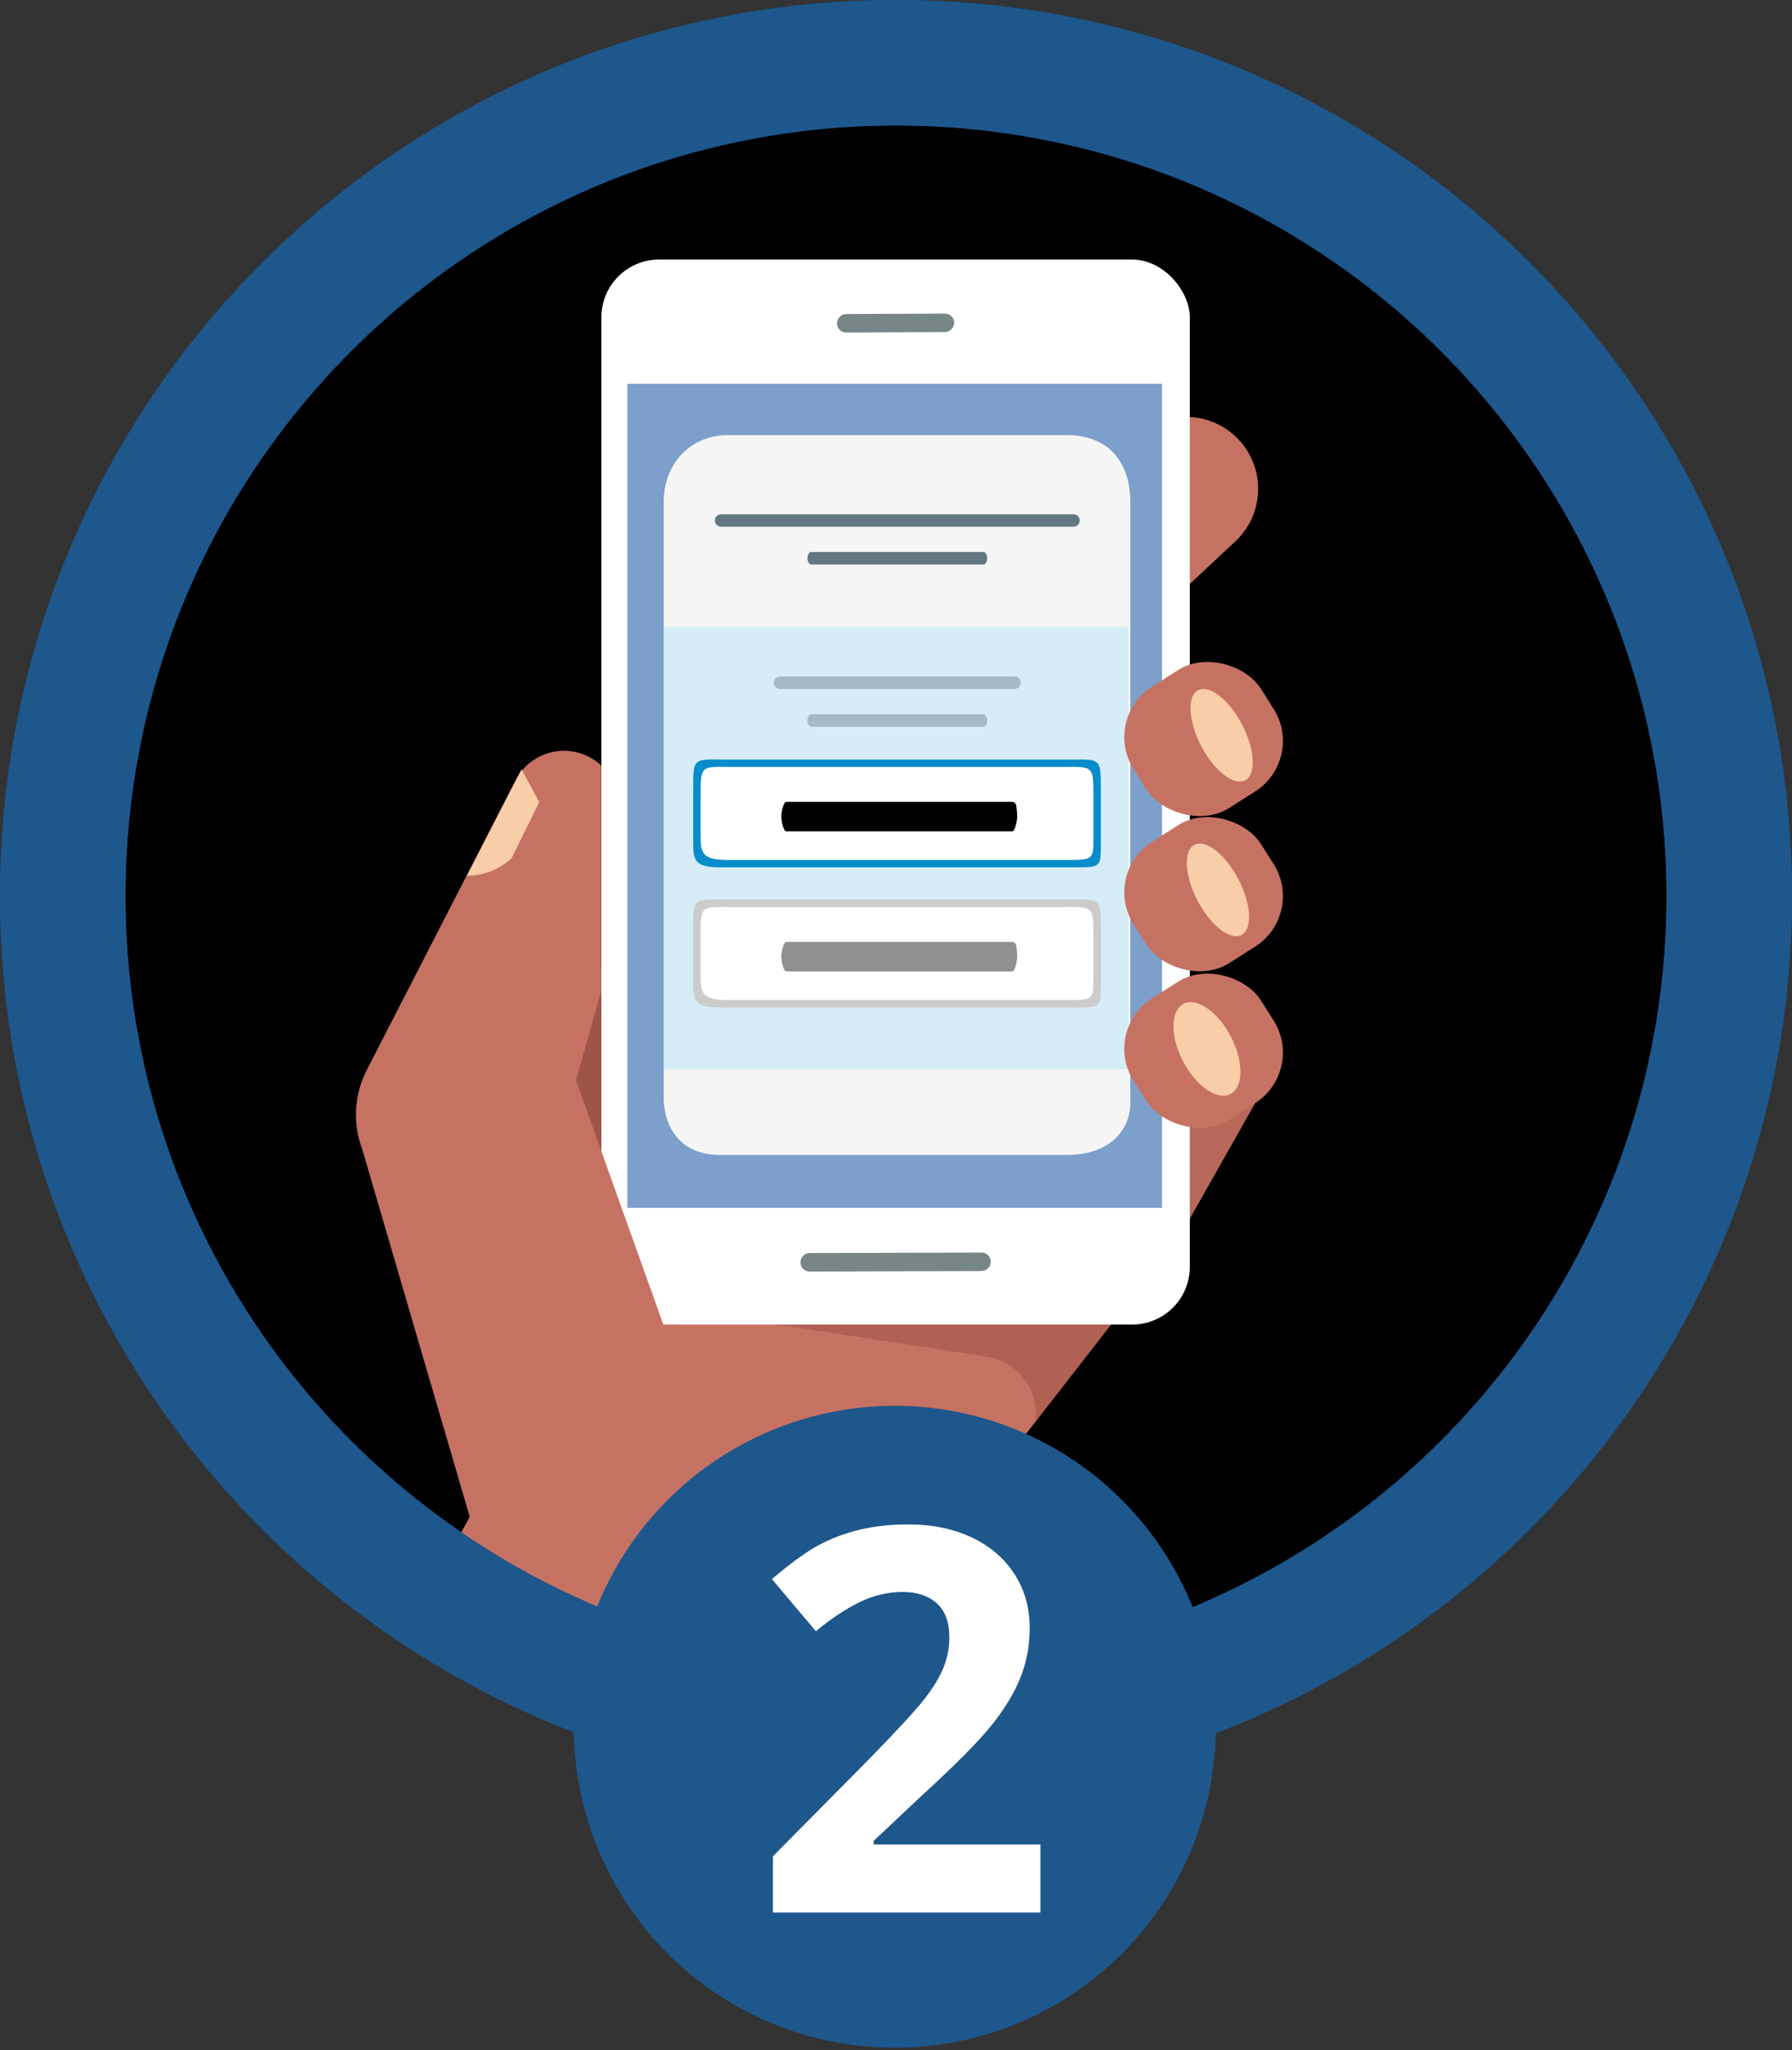<?xml version="1.0" encoding="UTF-8"?>
<svg width="243px" height="278px" viewBox="0 0 243 278" version="1.1" xmlns="http://www.w3.org/2000/svg"
     xmlns:xlink="http://www.w3.org/1999/xlink">
    <rect x="0" y="0" width="243" height="278" fill="#333333" stroke="none"/>
    <title>2-lg</title>
    <g id="Export" stroke="none" stroke-width="1" fill="none" fill-rule="evenodd">
        <g id="2-lg">
            <circle id="Oval" fill="#034FA3" cx="121.5" cy="121.5" r="121.5"></circle>
            <circle id="Oval" fill="#000000" cx="121.5" cy="121.5" r="104.485"></circle>
            <g id="AdobeStock_224487165-[Converted]" transform="translate(48.237, 35.186)">
                <g id="Layer_2" transform="translate(-0, -0)">
                    <path d="M24.342,110.727 C24.342,110.727 46.971,73.148 49.292,74.903 C51.614,76.658 48.675,116.99 48.675,116.99 L27.107,123.524 L24.342,110.727 Z"
                          id="Path" fill="#9E5548" fill-rule="nonzero"></path>
                    <polygon id="Path" fill="#C67263" fill-rule="nonzero"
                             points="82.283 170.343 111.826 132.328 121.959 114.406 53.225 111.327 17.372 166.98 10.191 180.173 19.476 192.206 65.595 192.206 68.412 186.857"></polygon>
                    <path d="M119.303,38.204 L110.634,46.307 C108.753,48.083 106.242,49.037 103.657,48.958 C101.071,48.878 98.624,47.772 96.856,45.884 L96.856,45.884 C95.081,43.999 94.132,41.484 94.217,38.896 C94.303,36.308 95.417,33.862 97.312,32.098 L105.973,23.978 C109.898,20.314 116.048,20.515 119.726,24.426 L119.726,24.426 C123.413,28.348 123.224,34.516 119.303,38.204 Z"
                          id="Path" fill="#C67263" fill-rule="nonzero"></path>
                    <polygon id="Path" fill="#9E5548" fill-rule="nonzero" opacity="0.34"
                             points="111.826 132.328 121.959 114.406 104.561 113.687"></polygon>
                    <path d="M42.158,142.127 L85.594,148.796 C89.831,149.446 92.759,153.381 92.166,157.626 L92.166,157.626 L105.597,140.346 L42.158,142.127 Z"
                          id="Path" fill="#9E5548" fill-rule="nonzero" opacity="0.55"></path>
                    <rect id="Rectangle" fill="#FFFFFF" fill-rule="nonzero" x="33.315" y="0.013"
                          width="79.788" height="144.419" rx="7.819"></rect>
                    <g id="Group" transform="translate(36.838, 16.859)">
                        <rect id="Rectangle" fill="#7C9FCB" fill-rule="nonzero" x="0" y="0" width="72.493"
                              height="111.746"></rect>
                        <g id="Group-6" transform="translate(4, 6)">
                            <g transform="translate(0.925, 0.955)">
                                <path d="M7.654,97.613 L54.693,97.613 C61.096,97.613 63.271,93.594 63.274,90.724 L63.274,9.046 C63.274,4.051 60.672,0 54.566,0 L8.741,0 C3.447,0 0,4.051 0,9.046 L0,89.967 C0,92.52 1.265,97.613 7.654,97.613 Z"
                                      id="Path" fill="#F5F5F5" fill-rule="nonzero"></path>
                                <polygon id="Rectangle" fill="#D6ECF6" points="0 26 63 26 63 86 0 86"></polygon>
                                <g id="Group-23" transform="translate(4, 62.99)" fill-rule="nonzero">
                                    <path d="M3.65,14.623 L51.693,14.623 C55.175,14.623 55.271,14.603 55.274,11.734 L55.274,4.055 C55.274,0.01 55.274,-0.041 51.566,0.01 L3.65,0.01 C-2.87769808e-13,-0.041 -2.87769808e-13,-0.041 -2.87769808e-13,4.055 L-2.87769808e-13,10.977 C-2.87769808e-13,13.53 -2.87769808e-13,14.623 3.65,14.623 Z"
                                          id="Path" fill="#CBCBCB"></path>
                                    <path d="M4.65,13.623 L50.693,13.623 C54.175,13.623 54.271,13.603 54.274,10.734 L54.274,5.055 C54.274,1.01 54.274,0.959 50.566,1.01 L4.65,1.01 C1,0.959 1,0.959 1,5.055 L1,9.977 C1,12.53 1,13.623 4.65,13.623 Z"
                                          id="Path" fill="#FFFFFF"></path>
                                    <path d="M43.262,9.744 L12.614,9.744 C12.241,9.742 11.94,8.296 11.938,7.744 C11.938,7.192 12.241,5.744 12.614,5.744 L43.262,5.744 C43.442,5.744 43.613,5.85 43.74,6.037 C43.867,6.225 43.938,7.479 43.938,7.744 C43.936,8.296 43.635,9.742 43.262,9.744 Z"
                                          id="Path" fill="#909091"></path>
                                </g>
                                <g id="Group-23" transform="translate(4, 43.99)" fill-rule="nonzero">
                                    <path d="M3.65,14.623 L51.693,14.623 C55.175,14.623 55.271,14.603 55.274,11.734 L55.274,4.055 C55.274,0.01 55.274,-0.041 51.566,0.01 L3.65,0.01 C0,-0.041 0,-0.041 0,4.055 L0,10.977 C0,13.53 0,14.623 3.65,14.623 Z"
                                          id="Path" fill="#088CCA"></path>
                                    <path d="M4.65,13.623 L50.693,13.623 C54.175,13.623 54.271,13.603 54.274,10.734 L54.274,5.055 C54.274,1.01 54.274,0.959 50.566,1.01 L4.65,1.01 C1,0.959 1,0.959 1,5.055 L1,9.977 C1,12.53 1,13.623 4.65,13.623 Z"
                                          id="Path" fill="#FFFFFF"></path>
                                    <path d="M43.262,9.744 L12.614,9.744 C12.241,9.742 11.94,8.296 11.938,7.744 C11.938,7.192 12.241,5.744 12.614,5.744 L43.262,5.744 C43.442,5.744 43.613,5.85 43.74,6.037 C43.867,6.225 43.938,7.479 43.938,7.744 C43.936,8.296 43.635,9.742 43.262,9.744 Z"
                                          id="Path" fill="#000000"></path>
                                </g>
                                <g id="Group-5" transform="translate(6.938, 10.735)" fill-rule="nonzero">
                                    <path d="M36.409,6.813 L13.069,6.813 C12.786,6.81 12.556,6.433 12.555,5.967 C12.555,5.5 12.785,5.121 13.069,5.121 L36.409,5.121 C36.546,5.121 36.677,5.21 36.773,5.369 C36.87,5.527 36.924,5.742 36.924,5.967 C36.923,6.433 36.693,6.81 36.409,6.813 Z"
                                          id="Path" fill="#62777F"></path>
                                    <path d="M0.846,0 L48.633,0 C49.1,-2.37846573e-16 49.479,0.379 49.479,0.846 C49.479,1.313 49.1,1.692 48.633,1.692 L0.846,1.692 C0.379,1.692 5.72054564e-17,1.313 0,0.846 C-5.72054564e-17,0.379 0.379,-2.52141178e-17 0.846,0 Z"
                                          id="Rectangle" fill="#62777F"></path>
                                    <path d="M36.409,28.813 L13.069,28.813 C12.786,28.81 12.556,28.433 12.555,27.967 C12.555,27.5 12.785,27.121 13.069,27.121 L36.409,27.121 C36.546,27.121 36.677,27.21 36.773,27.369 C36.87,27.527 36.924,27.742 36.924,27.967 C36.923,28.433 36.693,28.81 36.409,28.813 Z"
                                          id="Path" fill="#A3BBC4"></path>
                                    <path d="M8.846,22 L40.633,22 C41.1,22 41.479,22.379 41.479,22.846 C41.479,23.313 41.1,23.692 40.633,23.692 L8.846,23.692 C8.379,23.692 8,23.313 8,22.846 C8,22.379 8.379,22 8.846,22 Z"
                                          id="Rectangle" fill="#A3BBC4"></path>
                                </g>
                            </g>
                        </g>
                    </g>
                    <path d="M79.91,9.841 L66.509,9.904 C66.18,9.906 65.863,9.777 65.63,9.546 C65.397,9.314 65.265,8.998 65.265,8.669 L65.265,8.669 C65.265,7.978 65.818,7.414 66.509,7.401 L79.91,7.337 C80.239,7.335 80.555,7.464 80.787,7.696 C81.02,7.928 81.15,8.244 81.149,8.572 L81.149,8.572 C81.149,9.261 80.599,9.825 79.91,9.841 Z"
                          id="Path" fill="#4F6363" fill-rule="nonzero" opacity="0.77"></path>
                    <path d="M84.867,137.175 L61.552,137.242 C61.223,137.245 60.906,137.115 60.672,136.882 C60.439,136.65 60.308,136.333 60.309,136.003 L60.309,136.003 C60.309,135.312 60.861,134.748 61.552,134.735 L84.867,134.671 C85.195,134.669 85.511,134.798 85.744,135.03 C85.976,135.262 86.107,135.577 86.106,135.906 L86.106,135.906 C86.112,136.239 85.985,136.562 85.752,136.8 C85.519,137.039 85.2,137.174 84.867,137.175 Z"
                          id="Path" fill="#4F6363" fill-rule="nonzero" opacity="0.77"></path>
                    <rect id="Rectangle" fill="#C67263" fill-rule="nonzero"
                          transform="translate(114.975, 107.293) rotate(-32.43) translate(-114.975, -107.293) "
                          x="104.768" y="97.545" width="20.413" height="19.496" rx="8.124"></rect>
                    <rect id="Rectangle" fill="#C67263" fill-rule="nonzero"
                          transform="translate(114.975, 86.074) rotate(-32.43) translate(-114.975, -86.074) "
                          x="104.768" y="76.326" width="20.413" height="19.496" rx="8.124"></rect>
                    <rect id="Rectangle" fill="#C67263" fill-rule="nonzero"
                          transform="translate(114.977, 65.031) rotate(-32.43) translate(-114.977, -65.031) "
                          x="104.77" y="55.283" width="20.413" height="19.496" rx="8.124"></rect>
                    <path d="M120.191,63.066 C121.95,66.45 122.132,69.833 120.614,70.628 C119.096,71.423 116.406,69.359 114.647,65.976 C112.888,62.593 112.706,59.21 114.224,58.415 C115.742,57.62 118.432,59.688 120.191,63.066 Z"
                          id="Path" fill="#F8CDA8" fill-rule="nonzero"></path>
                    <path d="M119.688,84.038 C121.447,87.421 121.629,90.804 120.111,91.599 C118.592,92.394 115.907,90.309 114.148,86.947 C112.389,83.585 112.207,80.181 113.725,79.382 C115.243,78.583 117.929,80.659 119.688,84.038 Z"
                          id="Path" fill="#F8CDA8" fill-rule="nonzero"></path>
                    <path d="M118.669,105.373 C120.428,108.756 120.402,112.241 118.618,113.171 C116.833,114.102 113.966,112.118 112.194,108.743 C110.422,105.369 110.46,101.871 112.245,100.941 C114.029,100.011 116.909,101.994 118.669,105.373 Z"
                          id="Path" fill="#F8CDA8" fill-rule="nonzero"></path>
                    <path d="M16.167,172.926 L0.892,120.682 C-0.44,117.171 -0.22,113.259 1.497,109.919 L21.669,70.636 C22.728,68.573 24.695,67.127 26.981,66.732 C29.266,66.337 31.604,67.039 33.294,68.628 L33.294,68.628 L33.294,99.169 L29.869,111.315 L41.71,144.419 L16.167,172.926 Z"
                          id="Path" fill="#C67263" fill-rule="nonzero"></path>
                    <path d="M15.089,83.556 L22.489,69.143 L24.887,73.588 L21.128,81.2 C19.485,82.721 17.328,83.566 15.089,83.564 L15.089,83.556 Z"
                          id="Path" fill="#F8CDA8" fill-rule="nonzero"></path>
                </g>
            </g>
            <circle id="Oval" fill="#1E578B" cx="121.335" cy="234.162" r="43.529"></circle>
            <path d="M121.5,0 C188.603,0 243,54.397 243,121.5 C243,188.603 188.603,243 121.5,243 C54.397,243 0,188.603 0,121.5 C0,54.397 54.397,0 121.5,0 Z M121.5,17.015 C63.795,17.015 17.015,63.795 17.015,121.5 C17.015,179.205 63.795,225.985 121.5,225.985 C179.205,225.985 225.985,179.205 225.985,121.5 C225.985,63.795 179.205,17.015 121.5,17.015 Z"
                  id="Combined-Shape" fill="#1E578B"></path>
            <path d="M141.086,259.354 L141.086,250.127 L118.478,250.127 L118.478,249.63 L125.151,243.348 C129.599,239.278 132.704,236.143 134.467,233.943 C136.23,231.742 137.531,229.595 138.371,227.501 C139.211,225.407 139.631,223.165 139.631,220.776 C139.631,218.031 138.945,215.594 137.573,213.465 C136.2,211.335 134.272,209.679 131.788,208.496 C129.303,207.313 126.44,206.721 123.199,206.721 C120.738,206.721 118.514,206.964 116.526,207.449 C114.539,207.934 112.705,208.626 111.025,209.525 C109.346,210.424 107.228,211.962 104.673,214.139 L104.673,214.139 L110.635,221.202 C112.693,219.498 114.669,218.185 116.562,217.262 C118.455,216.339 120.407,215.878 122.418,215.878 C124.334,215.878 125.866,216.387 127.014,217.404 C128.162,218.421 128.735,219.971 128.735,222.053 C128.735,223.449 128.475,224.798 127.955,226.099 C127.434,227.401 126.582,228.814 125.399,230.34 C124.216,231.867 121.696,234.605 117.84,238.557 L117.84,238.557 L104.815,251.724 L104.815,259.354 L141.086,259.354 Z"
                  id="2" fill="#FFFFFF" fill-rule="nonzero"></path>
        </g>
    </g>
</svg>
